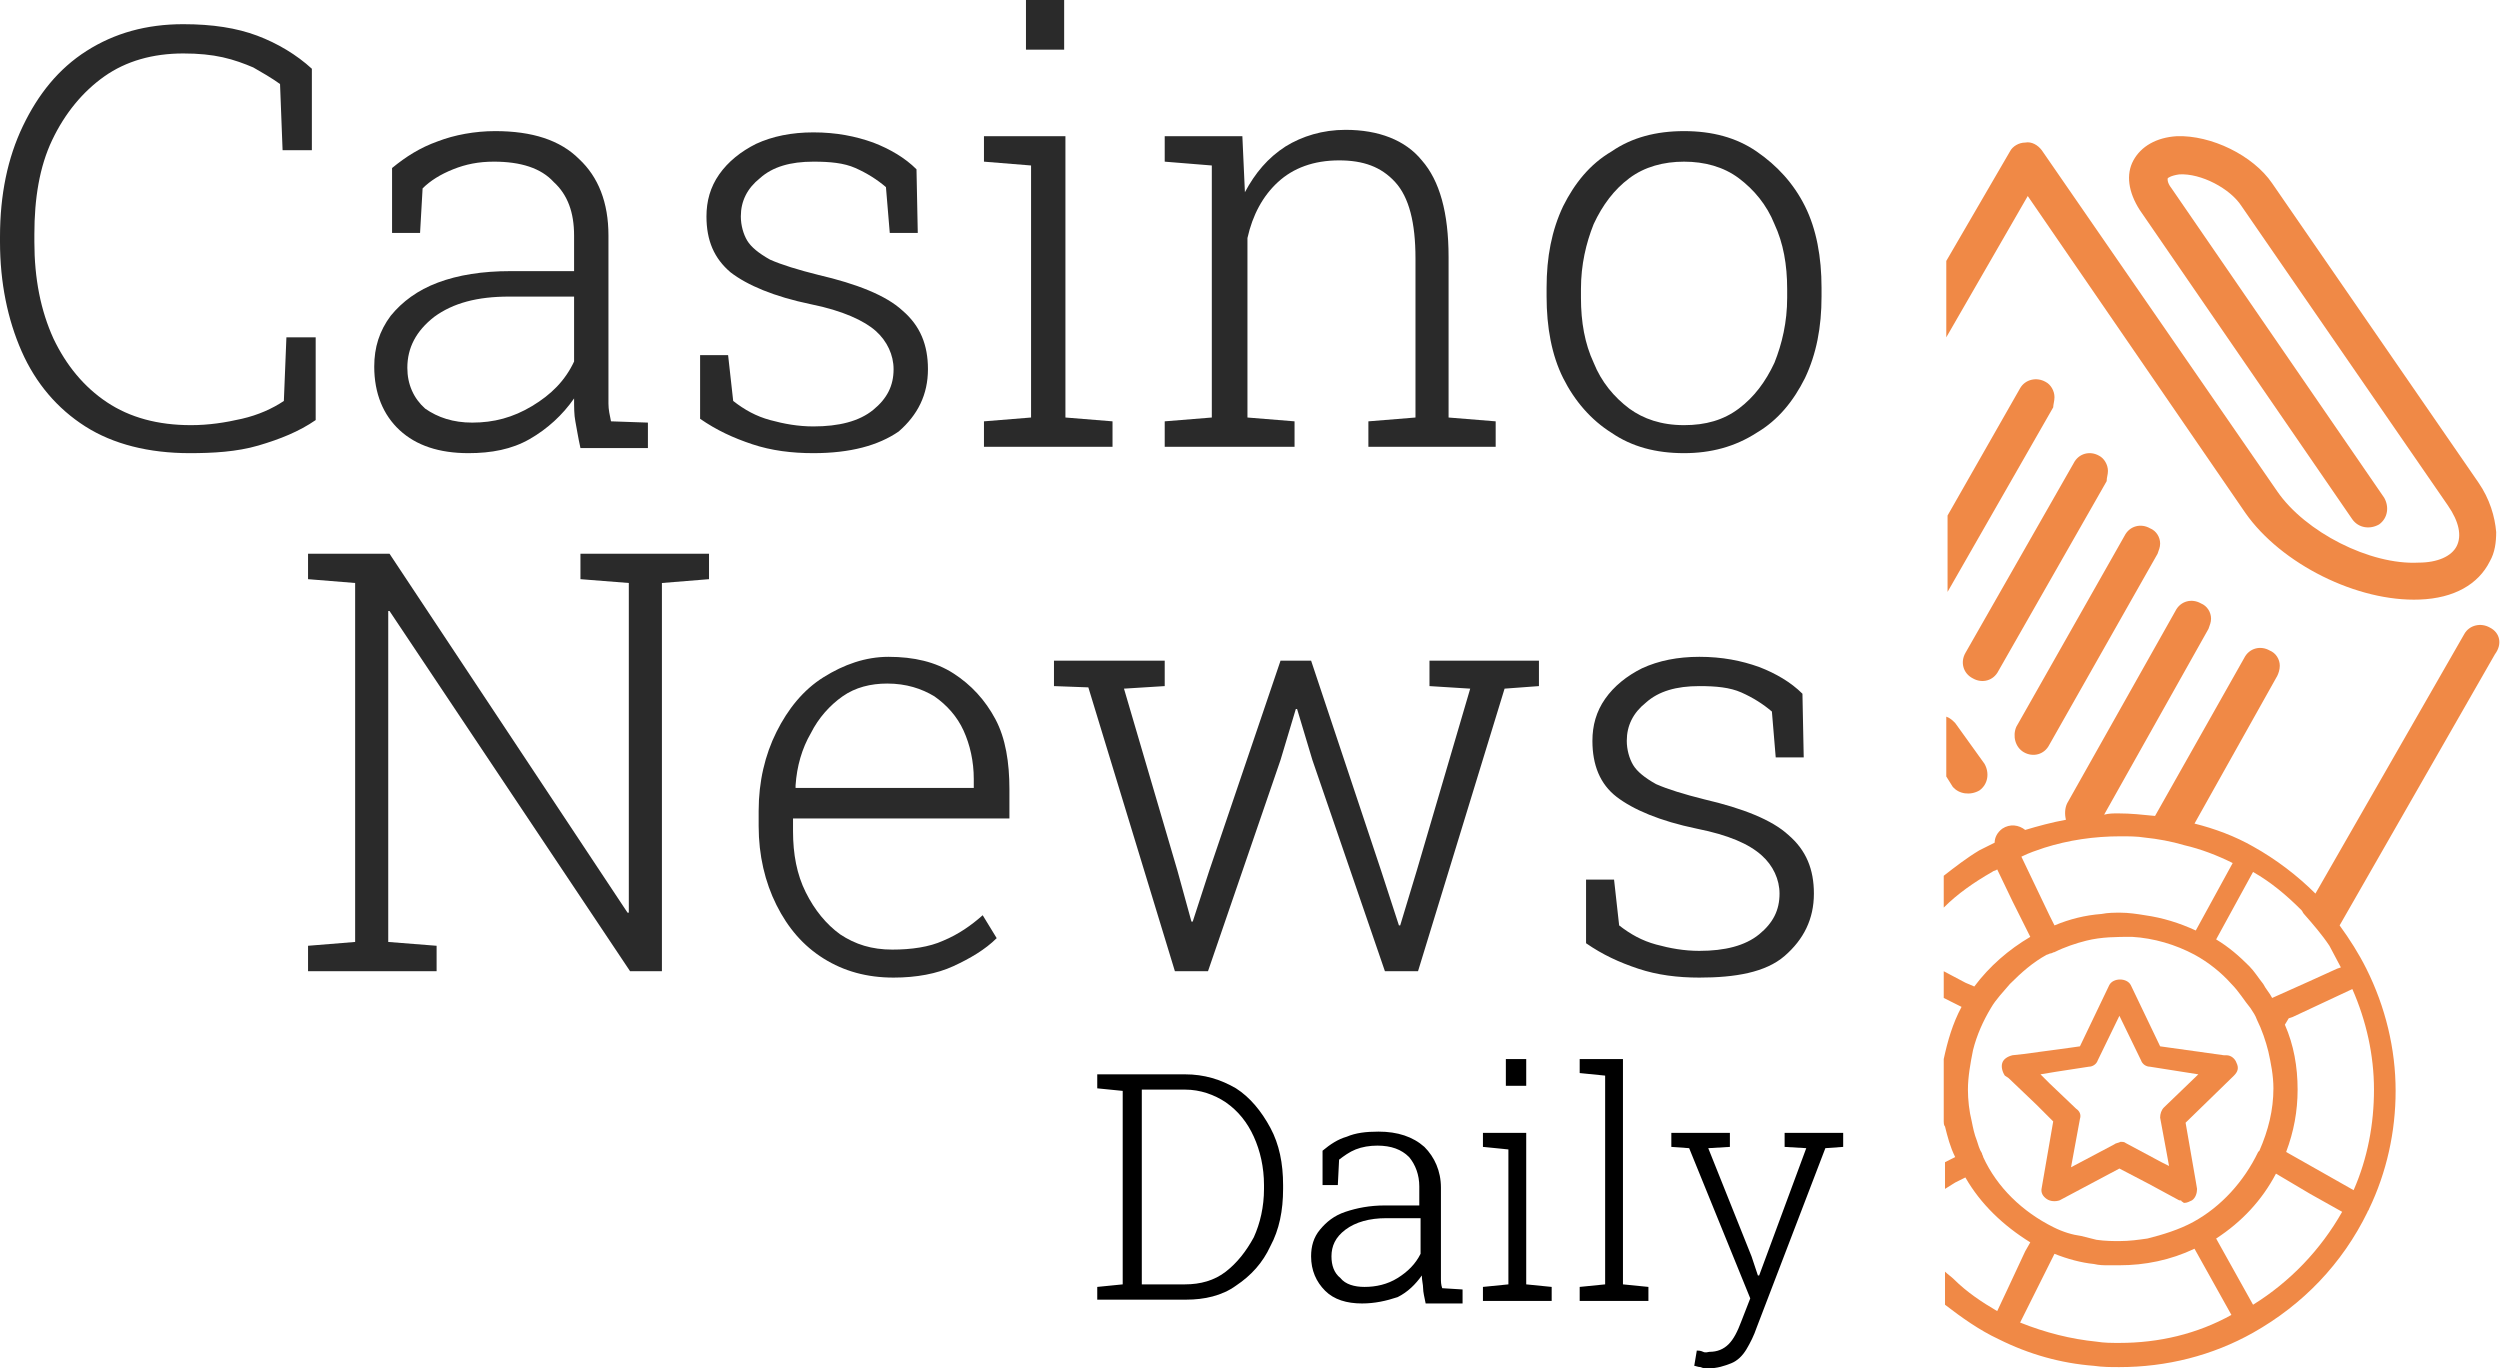 <?xml version="1.0" encoding="utf-8"?>
<!-- Generator: Adobe Illustrator 24.0.1, SVG Export Plug-In . SVG Version: 6.00 Build 0)  -->
<svg version="1.1" id="Layer_1" xmlns="http://www.w3.org/2000/svg" xmlns:xlink="http://www.w3.org/1999/xlink" x="0px" y="0px"
	 viewBox="0 0 196.4 107.5" style="enable-background:new 0 0 196.4 107.5;" xml:space="preserve">
<style type="text/css">
	.st0{fill:#2A2A2A;}
	.st1{fill:#F08946;}
</style>
<g>
	<path class="st0" d="M14.9,35.6c-3.2,0-6-0.7-8.2-2.1c-2.2-1.4-3.9-3.4-5-5.9C0.6,25.1,0,22.2,0,19v-0.4c0-3.3,0.6-6.2,1.8-8.7
		c1.2-2.5,2.8-4.5,5-5.9s4.7-2.1,7.6-2.1c2.3,0,4.2,0.3,5.8,0.9c1.6,0.6,3.1,1.5,4.3,2.6v6.4h-2.3L22,6.6c-0.7-0.5-1.4-0.9-2.1-1.3
		c-0.7-0.3-1.5-0.6-2.4-0.8c-0.9-0.2-1.9-0.3-3.1-0.3C12,4.2,9.9,4.8,8.2,6c-1.7,1.2-3.1,2.9-4.1,5s-1.4,4.6-1.4,7.4V19
		c0,2.9,0.5,5.4,1.5,7.6c1,2.1,2.4,3.8,4.2,5c1.8,1.2,4,1.8,6.6,1.8c1.4,0,2.7-0.2,4-0.5s2.4-0.8,3.3-1.4l0.2-5h2.3V33
		c-1.3,0.9-2.8,1.5-4.5,2S16.7,35.6,14.9,35.6z"/>
	<path class="st0" d="M36.8,35.6c-2.3,0-4.1-0.6-5.4-1.8c-1.3-1.2-2-2.9-2-5c0-1.5,0.4-2.8,1.3-4c0.9-1.1,2.1-2,3.7-2.6
		c1.6-0.6,3.5-0.9,5.7-0.9h5v-2.8c0-1.8-0.5-3.2-1.6-4.2c-1-1.1-2.6-1.6-4.7-1.6c-1.2,0-2.2,0.2-3.2,0.6s-1.8,0.9-2.4,1.5L33,18.3
		h-2.2v-5.1c1.1-0.9,2.2-1.6,3.6-2.1c1.3-0.5,2.9-0.8,4.5-0.8c2.9,0,5.1,0.7,6.6,2.2c1.5,1.4,2.3,3.4,2.3,6v11.8c0,0.5,0,1,0,1.4
		c0,0.5,0.1,0.9,0.2,1.4l2.9,0.1v2h-5.3c-0.2-0.9-0.3-1.6-0.4-2.1c-0.1-0.5-0.1-1.1-0.1-1.8c-0.9,1.3-2.1,2.4-3.5,3.2
		S38.6,35.6,36.8,35.6z M37.1,33.2c1.7,0,3.2-0.4,4.7-1.3s2.6-2,3.3-3.5v-5.1h-5.1c-2.5,0-4.4,0.5-5.9,1.6c-1.4,1.1-2.1,2.4-2.1,4
		c0,1.3,0.5,2.4,1.4,3.2C34.4,32.8,35.6,33.2,37.1,33.2z"/>
	<path class="st0" d="M63.9,35.6c-1.7,0-3.3-0.2-4.8-0.7c-1.5-0.5-2.8-1.1-4.1-2l0-5h2.2l0.4,3.6c0.9,0.7,1.8,1.2,2.9,1.5
		c1.1,0.3,2.2,0.5,3.4,0.5c2,0,3.6-0.4,4.7-1.3c1.1-0.9,1.6-1.9,1.6-3.2c0-1.1-0.5-2.2-1.4-3s-2.6-1.6-5.1-2.1
		c-2.9-0.6-5-1.5-6.3-2.5c-1.3-1.1-1.9-2.5-1.9-4.4c0-1.2,0.3-2.3,1-3.3c0.7-1,1.7-1.8,2.9-2.4c1.3-0.6,2.8-0.9,4.5-0.9
		c1.8,0,3.3,0.3,4.7,0.8c1.3,0.5,2.5,1.2,3.4,2.1l0.1,5h-2.2l-0.3-3.6c-0.7-0.6-1.5-1.1-2.4-1.5c-0.9-0.4-2-0.5-3.3-0.5
		c-1.8,0-3.2,0.4-4.2,1.3c-1,0.8-1.5,1.8-1.5,3c0,0.7,0.2,1.4,0.5,1.9c0.3,0.5,0.9,1,1.8,1.5c0.9,0.4,2.2,0.8,3.8,1.2
		c3,0.7,5.3,1.6,6.6,2.8c1.4,1.2,2,2.7,2,4.6c0,2-0.8,3.6-2.3,4.9C69,35,66.8,35.6,63.9,35.6z"/>
	<path class="st0" d="M77.3,35.1v-2l3.7-0.3V13l-3.7-0.3v-2h6.4v22.1l3.7,0.3v2H77.3z M80.6,3.9V0h3v3.9H80.6z"/>
	<path class="st0" d="M91.5,35.1v-2l3.7-0.3V13l-3.7-0.3v-2h6.1l0.2,4.4c0.8-1.5,1.8-2.7,3.2-3.6c1.3-0.8,2.9-1.3,4.7-1.3
		c2.6,0,4.7,0.8,6,2.4c1.4,1.6,2.1,4.1,2.1,7.6v12.6l3.7,0.3v2h-10v-2l3.7-0.3V20.3c0-2.8-0.5-4.8-1.6-6s-2.5-1.7-4.4-1.7
		c-2,0-3.6,0.6-4.8,1.7c-1.2,1.1-2,2.6-2.4,4.4v14.1l3.7,0.3v2H91.5z"/>
	<path class="st0" d="M132.3,35.6c-2.2,0-4.1-0.5-5.7-1.6c-1.6-1-2.9-2.5-3.8-4.3s-1.3-4-1.3-6.4v-0.7c0-2.4,0.4-4.5,1.3-6.4
		c0.9-1.8,2.1-3.3,3.8-4.3c1.6-1.1,3.5-1.6,5.7-1.6c2.2,0,4.1,0.5,5.7,1.6c1.6,1.1,2.9,2.5,3.8,4.3c0.9,1.8,1.3,4,1.3,6.4v0.7
		c0,2.4-0.4,4.5-1.3,6.4c-0.9,1.8-2.1,3.3-3.8,4.3C136.3,35.1,134.4,35.6,132.3,35.6z M132.3,33.4c1.7,0,3.1-0.4,4.3-1.3
		c1.2-0.9,2.1-2.1,2.8-3.6c0.6-1.5,1-3.2,1-5.1v-0.7c0-1.9-0.3-3.6-1-5.1c-0.6-1.5-1.6-2.7-2.8-3.6c-1.2-0.9-2.7-1.3-4.3-1.3
		s-3.1,0.4-4.3,1.3c-1.2,0.9-2.1,2.1-2.8,3.6c-0.6,1.5-1,3.2-1,5.1v0.7c0,1.9,0.3,3.6,1,5.1c0.6,1.5,1.6,2.7,2.8,3.6
		C129.1,32.9,130.5,33.4,132.3,33.4z"/>
</g>
<g>
	<path class="st0" d="M24.2,76.3v-2l3.7-0.3V45.8l-3.7-0.3v-2h3.7h2.7l18.7,28.2l0.1,0V45.8l-3.8-0.3v-2H52h3.7v2L52,45.8v30.5h-2.5
		L30.6,48l-0.1,0v26l3.8,0.3v2H24.2z"/>
	<path class="st0" d="M70.2,76.8c-2.1,0-3.9-0.5-5.5-1.5c-1.6-1-2.8-2.4-3.7-4.2c-0.9-1.8-1.4-3.9-1.4-6.2v-1.2
		c0-2.3,0.5-4.4,1.4-6.2s2.1-3.3,3.7-4.3s3.3-1.6,5.1-1.6c2,0,3.7,0.4,5.1,1.3c1.4,0.9,2.5,2.1,3.3,3.6s1.1,3.4,1.1,5.5v2.3H62.3
		l0,1c0,1.8,0.3,3.4,1,4.8c0.7,1.4,1.6,2.5,2.7,3.3c1.2,0.8,2.5,1.2,4.1,1.2c1.5,0,2.9-0.2,4-0.7c1.2-0.5,2.2-1.2,3.1-2l1.1,1.8
		c-0.9,0.9-2.1,1.6-3.4,2.2C73.6,76.5,72,76.8,70.2,76.8z M62.5,61.9h14v-0.7c0-1.4-0.3-2.7-0.8-3.8c-0.5-1.1-1.3-2-2.3-2.7
		c-1-0.6-2.2-1-3.7-1c-1.3,0-2.5,0.3-3.5,1s-1.9,1.7-2.5,2.9c-0.7,1.2-1.1,2.6-1.2,4.1L62.5,61.9z"/>
	<path class="st0" d="M92.3,76.3l-6.8-22.3l-2.7-0.1v-2h8.7v2l-3.2,0.2l4.2,14.3l1.1,4h0.1l1.3-4l5.6-16.5h2.4l5.5,16.5l1.4,4.3
		l0.1,0l1.3-4.3l4.2-14.3l-3.2-0.2v-2h8.6v2l-2.7,0.2l-6.8,22.2h-2.6l-5.7-16.6l-1.2-4l-0.1,0l-1.2,4l-5.7,16.6H92.3z"/>
	<path class="st0" d="M133.5,76.8c-1.7,0-3.3-0.2-4.8-0.7s-2.8-1.1-4.1-2l0-5h2.2l0.4,3.6c0.9,0.7,1.8,1.2,2.9,1.5s2.2,0.5,3.4,0.5
		c2,0,3.6-0.4,4.7-1.3c1.1-0.9,1.6-1.9,1.6-3.2c0-1.1-0.5-2.2-1.4-3c-1-0.9-2.6-1.6-5.1-2.1c-2.9-0.6-5-1.5-6.3-2.5
		s-1.9-2.5-1.9-4.4c0-1.2,0.3-2.3,1-3.3c0.7-1,1.7-1.8,2.9-2.4c1.3-0.6,2.8-0.9,4.5-0.9c1.8,0,3.3,0.3,4.7,0.8
		c1.3,0.5,2.5,1.2,3.4,2.1l0.1,5h-2.2l-0.3-3.6c-0.7-0.6-1.5-1.1-2.4-1.5s-2-0.5-3.3-0.5c-1.8,0-3.2,0.4-4.2,1.3
		c-1,0.8-1.5,1.8-1.5,3c0,0.7,0.2,1.4,0.5,1.9s0.9,1,1.8,1.5c0.9,0.4,2.2,0.8,3.8,1.2c3,0.7,5.3,1.6,6.6,2.8c1.4,1.2,2,2.7,2,4.6
		c0,2-0.8,3.6-2.3,4.9S136.3,76.8,133.5,76.8z"/>
</g>
<g>
	<path d="M86.2,102.2v-1.1l2-0.2V85.7l-2-0.2v-1.1h2h4.9c1.5,0,2.8,0.4,4,1.1c1.1,0.7,2,1.8,2.7,3.1c0.7,1.3,1,2.8,1,4.5v0.3
		c0,1.7-0.3,3.2-1,4.5c-0.6,1.3-1.5,2.3-2.7,3.1c-1.1,0.8-2.5,1.1-3.9,1.1H86.2z M89.7,100.9h3.4c1.2,0,2.3-0.3,3.2-1
		c0.9-0.7,1.6-1.6,2.2-2.7c0.5-1.1,0.8-2.4,0.8-3.8v-0.3c0-1.4-0.3-2.7-0.8-3.8c-0.5-1.1-1.2-2-2.2-2.7c-0.9-0.6-2-1-3.2-1h-3.4
		V100.9z"/>
	<path d="M107,102.4c-1.2,0-2.2-0.3-2.9-1s-1.1-1.6-1.1-2.7c0-0.8,0.2-1.5,0.7-2.1c0.5-0.6,1.1-1.1,2-1.4c0.9-0.3,1.9-0.5,3.1-0.5
		h2.7v-1.5c0-0.9-0.3-1.7-0.8-2.3c-0.6-0.6-1.4-0.9-2.5-0.9c-0.6,0-1.2,0.1-1.7,0.3c-0.5,0.2-0.9,0.5-1.3,0.8l-0.1,2h-1.2v-2.7
		c0.6-0.5,1.2-0.9,1.9-1.1c0.7-0.3,1.5-0.4,2.5-0.4c1.5,0,2.7,0.4,3.6,1.2c0.8,0.8,1.3,1.9,1.3,3.2v6.3c0,0.3,0,0.5,0,0.8
		c0,0.3,0,0.5,0.1,0.8l1.6,0.1v1.1h-2.9c-0.1-0.5-0.2-0.9-0.2-1.2c0-0.3-0.1-0.6-0.1-1c-0.5,0.7-1.1,1.3-1.9,1.7
		C108.9,102.2,108,102.4,107,102.4z M107.2,101.1c0.9,0,1.8-0.2,2.6-0.7c0.8-0.5,1.4-1.1,1.8-1.9v-2.8h-2.7c-1.3,0-2.4,0.3-3.2,0.9
		s-1.1,1.3-1.1,2.1c0,0.7,0.2,1.3,0.7,1.7C105.7,100.9,106.4,101.1,107.2,101.1z"/>
	<path d="M116.5,102.2v-1.1l2-0.2V90.3l-2-0.2V89h3.4v11.9l2,0.2v1.1H116.5z M118.3,85.3v-2.1h1.6v2.1H118.3z"/>
	<path d="M124.1,102.2v-1.1l2-0.2V84.5l-2-0.2v-1.1h3.4v17.7l2,0.2v1.1H124.1z"/>
	<path d="M134.2,107.5c-0.2,0-0.4,0-0.6-0.1c-0.2,0-0.4-0.1-0.5-0.1l0.2-1.2c0.1,0,0.3,0,0.5,0.1s0.4,0,0.5,0c0.6,0,1.1-0.2,1.5-0.6
		s0.7-1,1-1.8l0.7-1.8l-4.8-11.8l-1.4-0.1V89h4.6v1.1l-1.7,0.1l3.4,8.5l0.5,1.5h0.1l3.7-10l-1.7-0.1V89h4.6v1.1l-1.4,0.1l-5.4,14.1
		c-0.2,0.6-0.5,1.2-0.8,1.7c-0.3,0.5-0.7,0.9-1.2,1.1C135.5,107.3,134.9,107.5,134.2,107.5z"/>
</g>
<g>
	<path class="st1" d="M168.8,93l2.4,1.3c0.1,0,0.2,0,0.2,0.1c0.1,0,0.1,0.1,0.2,0.1c0.2,0,0.4-0.1,0.6-0.2c0.3-0.2,0.4-0.6,0.4-0.9
		l-0.1-0.6l-0.8-4.6l3.8-3.7c0.3-0.3,0.4-0.6,0.2-1c-0.1-0.3-0.4-0.6-0.8-0.6l-0.2,0l-5-0.7l-2.3-4.8c-0.3-0.6-1.4-0.6-1.7,0
		l-2.3,4.8l-0.7,0.1l-3.7,0.5l-0.9,0.1c-0.4,0.1-0.7,0.3-0.8,0.6c-0.1,0.3,0,0.7,0.2,1l0.3,0.2l2.2,2.1l1.3,1.3l-0.9,5.2
		c-0.1,0.4,0.1,0.7,0.4,0.9c0.3,0.2,0.7,0.2,1,0.1l4.7-2.5L168.8,93z M166.1,89.9l-3.4,1.8l0.7-3.8c0.1-0.3,0-0.6-0.3-0.8l-2.1-2
		l-0.7-0.7l1.2-0.2l2.6-0.4c0.3,0,0.6-0.2,0.7-0.5l1.7-3.5l1.7,3.5c0.1,0.3,0.4,0.5,0.7,0.5l3.8,0.6L170,87
		c-0.2,0.2-0.3,0.5-0.3,0.8l0.5,2.7l0.2,1.1l-0.6-0.3l-2.8-1.5c-0.1-0.1-0.3-0.1-0.4-0.1C166.4,89.8,166.2,89.8,166.1,89.9z"/>
	<path class="st1" d="M176.4,40.3c2.8,4,8.8,7,13.7,6.8c2.7-0.1,4.6-1.2,5.5-3c0.4-0.7,0.5-1.5,0.5-2.3c-0.1-1.2-0.5-2.6-1.4-3.9
		l-16.2-23.5c-1.5-2.2-4.8-3.8-7.5-3.7c-1.6,0.1-2.8,0.8-3.4,1.9c-0.6,1.1-0.4,2.5,0.5,3.9l16.7,24.3c0.5,0.7,1.4,0.8,2.1,0.4
		c0.7-0.5,0.8-1.4,0.4-2.1l-16.7-24.3c-0.4-0.5-0.3-0.8-0.3-0.8c0,0,0.2-0.2,0.9-0.3c1.7-0.1,4,1.1,4.9,2.5l16.2,23.5
		c0.9,1.3,1.1,2.4,0.7,3.2c-0.4,0.8-1.5,1.3-3,1.3c-3.8,0.2-8.9-2.4-11.1-5.6l-18.5-26.8c-0.3-0.4-0.8-0.7-1.3-0.6
		c-0.5,0-1,0.3-1.2,0.7l-5,8.6v6l6.4-11.1L176.4,40.3z"/>
	<path class="st1" d="M195.6,49.3c-0.7-0.4-1.6-0.2-2,0.5l-11.7,20.4c-1.4-1.4-3.1-2.7-4.9-3.7c-1.4-0.8-3-1.4-4.6-1.8l6.5-11.6
		c0.1-0.2,0.2-0.5,0.2-0.8c0-0.5-0.3-1-0.8-1.2c-0.7-0.4-1.6-0.2-2,0.6l-7,12.4c-1-0.1-1.9-0.2-2.9-0.2c-0.4,0-0.7,0-1.1,0.1
		l8.2-14.6c0.1-0.3,0.2-0.5,0.2-0.8c0-0.5-0.3-1-0.8-1.2c-0.7-0.4-1.6-0.2-2,0.6l-8.5,15.1c-0.2,0.4-0.2,0.9-0.1,1.3
		c-1.1,0.2-2.2,0.5-3.2,0.8c-0.5-0.4-1.2-0.5-1.8-0.1c-0.4,0.3-0.6,0.7-0.6,1.1c-0.4,0.2-0.8,0.4-1.2,0.6c-1,0.6-1.9,1.3-2.8,2v2.5
		c1.1-1.1,2.4-2,3.8-2.8c0.1-0.1,0.3-0.1,0.4-0.2l1.2,2.5l0,0l1.4,2.8c-1.7,1-3.2,2.3-4.4,3.9l-0.7-0.3l-1.7-0.9v2.1l0.8,0.4
		l0.6,0.3c-0.7,1.3-1.1,2.7-1.4,4.1v2.6v2.3c0,0.1,0,0.3,0.1,0.4c0.2,0.8,0.4,1.6,0.8,2.4l-0.8,0.4v2.1l0.8-0.5l0.8-0.4
		c1.2,2.1,3,3.8,5.1,5.1l-0.4,0.7l-1.4,3l-0.8,1.7c-1.2-0.7-2.4-1.5-3.4-2.5c-0.2-0.2-0.5-0.4-0.7-0.6v0.4v2.2c1.3,1,2.7,2,4.2,2.7
		c2.4,1.2,4.9,1.9,7.5,2.1c0.7,0.1,1.3,0.1,2,0.1c3.7,0,7.3-0.9,10.5-2.7c3.9-2.2,7-5.4,9-9.5c0,0,0,0,0,0c0,0,0,0,0,0
		c0-0.1,0.1-0.1,0.1-0.2c1.4-2.9,2.1-6.1,2.1-9.3c0-3.3-0.8-6.6-2.3-9.6c0,0,0,0,0,0c-0.6-1.2-1.3-2.3-2.1-3.4l12.2-21.3
		C196.6,50.6,196.4,49.7,195.6,49.3z M158.8,67.3c0.6-0.3,1.2-0.5,1.8-0.7c1.9-0.6,3.9-0.9,6-0.9c0.6,0,1.3,0,1.9,0.1
		c1,0.1,2.1,0.3,3.1,0.6c1.3,0.3,2.6,0.8,3.8,1.4l-2.9,5.3c-1.3-0.6-2.6-1-4-1.2c-0.6-0.1-1.3-0.2-1.9-0.2c-0.5,0-1,0-1.5,0.1
		c-1.3,0.1-2.5,0.4-3.7,0.9l-0.4-0.8L158.8,67.3z M161.3,96.4c-2.4-1.2-4.4-3.1-5.5-5.5c0,0,0,0,0,0c0-0.1-0.1-0.2-0.1-0.3
		c-0.2-0.3-0.3-0.7-0.4-1c-0.2-0.5-0.3-1-0.4-1.5v0c-0.2-0.8-0.3-1.7-0.3-2.5c0-1,0.2-2.1,0.4-3.1c0.3-1.2,0.8-2.3,1.4-3.3
		c0.4-0.7,1-1.3,1.5-1.9c0.9-0.9,1.8-1.7,2.9-2.3c0,0,0,0,0,0c0.1,0,0.2-0.1,0.3-0.1c0.1,0,0.2-0.1,0.3-0.1c0,0,0,0,0,0
		c0.8-0.4,1.7-0.7,2.5-0.9c1.2-0.3,2.4-0.3,3.6-0.3c1.7,0.1,3.4,0.6,4.9,1.4c1.1,0.6,2.1,1.4,2.9,2.3c0.6,0.6,1,1.3,1.5,1.9
		c0.2,0.3,0.4,0.6,0.5,0.9c0.4,0.8,0.7,1.7,0.9,2.5c0.2,0.9,0.4,1.9,0.4,2.9c0,1.7-0.4,3.3-1.1,4.9c0,0,0,0,0,0c0,0,0,0,0,0
		l-0.1,0.1c-1.1,2.3-2.9,4.3-5.1,5.5c0,0,0,0,0,0c-1.1,0.6-2.4,1-3.6,1.3c-0.7,0.1-1.4,0.2-2.2,0.2c-0.5,0-1.1,0-1.8-0.1
		c-0.4-0.1-0.8-0.2-1.2-0.3C162.8,97,162.1,96.8,161.3,96.4z M166.5,105.5c-0.6,0-1.2,0-1.8-0.1c-2-0.2-4-0.7-6-1.5l1.3-2.6l0.4-0.8
		l1-2c1,0.4,2.1,0.7,3.1,0.8c0.4,0.1,0.8,0.1,1.1,0.1c0.3,0,0.6,0,0.9,0c2,0,4-0.4,5.9-1.3l2.9,5.2
		C172.6,104.8,169.6,105.5,166.5,105.5z M177,102.5l-2.9-5.2c2-1.3,3.6-3,4.7-5.1l2.7,1.6l2.5,1.4C182.3,98.2,179.9,100.7,177,102.5
		z M184.8,77.7c1.1,2.5,1.7,5.2,1.7,7.9c0,2.7-0.5,5.4-1.6,7.9l-5.3-3c0.6-1.6,0.9-3.2,0.9-4.9c0-1.8-0.3-3.5-1-5.1l0.3-0.5l0.3-0.1
		L184.8,77.7z M183.9,76l-0.3,0.1l-2.2,1l-2.9,1.3c-0.2-0.4-0.5-0.7-0.7-1.1c-0.4-0.5-0.7-1-1.1-1.4c0,0,0,0,0,0
		c-0.8-0.8-1.6-1.5-2.6-2.1l2.9-5.3c1.4,0.8,2.6,1.8,3.8,3c0.1,0.1,0.1,0.2,0.2,0.3c0.7,0.8,1.4,1.6,2,2.5
		C183.3,74.9,183.6,75.4,183.9,76z"/>
	<path class="st1" d="M161.4,31.2c0-0.5-0.3-1-0.7-1.2c-0.7-0.4-1.6-0.2-2,0.5l-5.7,10v6l8.3-14.5C161.3,31.8,161.4,31.5,161.4,31.2
		z"/>
	<path class="st1" d="M165.6,37c0-0.5-0.3-1-0.7-1.2c-0.7-0.4-1.6-0.2-2,0.6l-8.5,14.9c-0.4,0.7-0.2,1.6,0.6,2
		c0.7,0.4,1.6,0.2,2-0.6l8.5-14.9C165.5,37.5,165.6,37.3,165.6,37z"/>
	<path class="st1" d="M159,59.1c0.7,0.4,1.6,0.2,2-0.6l8.5-15c0.1-0.3,0.2-0.5,0.2-0.8c0-0.5-0.3-1-0.8-1.2c-0.7-0.4-1.6-0.2-2,0.6
		l-8.5,15C158.1,57.8,158.3,58.7,159,59.1z"/>
	<path class="st1" d="M155.5,62.1c0.7-0.5,0.8-1.4,0.4-2.1l-2.3-3.2c-0.2-0.2-0.4-0.4-0.7-0.5v4.7l0.5,0.8
		C153.9,62.4,154.8,62.5,155.5,62.1z"/>
</g>
</svg>
